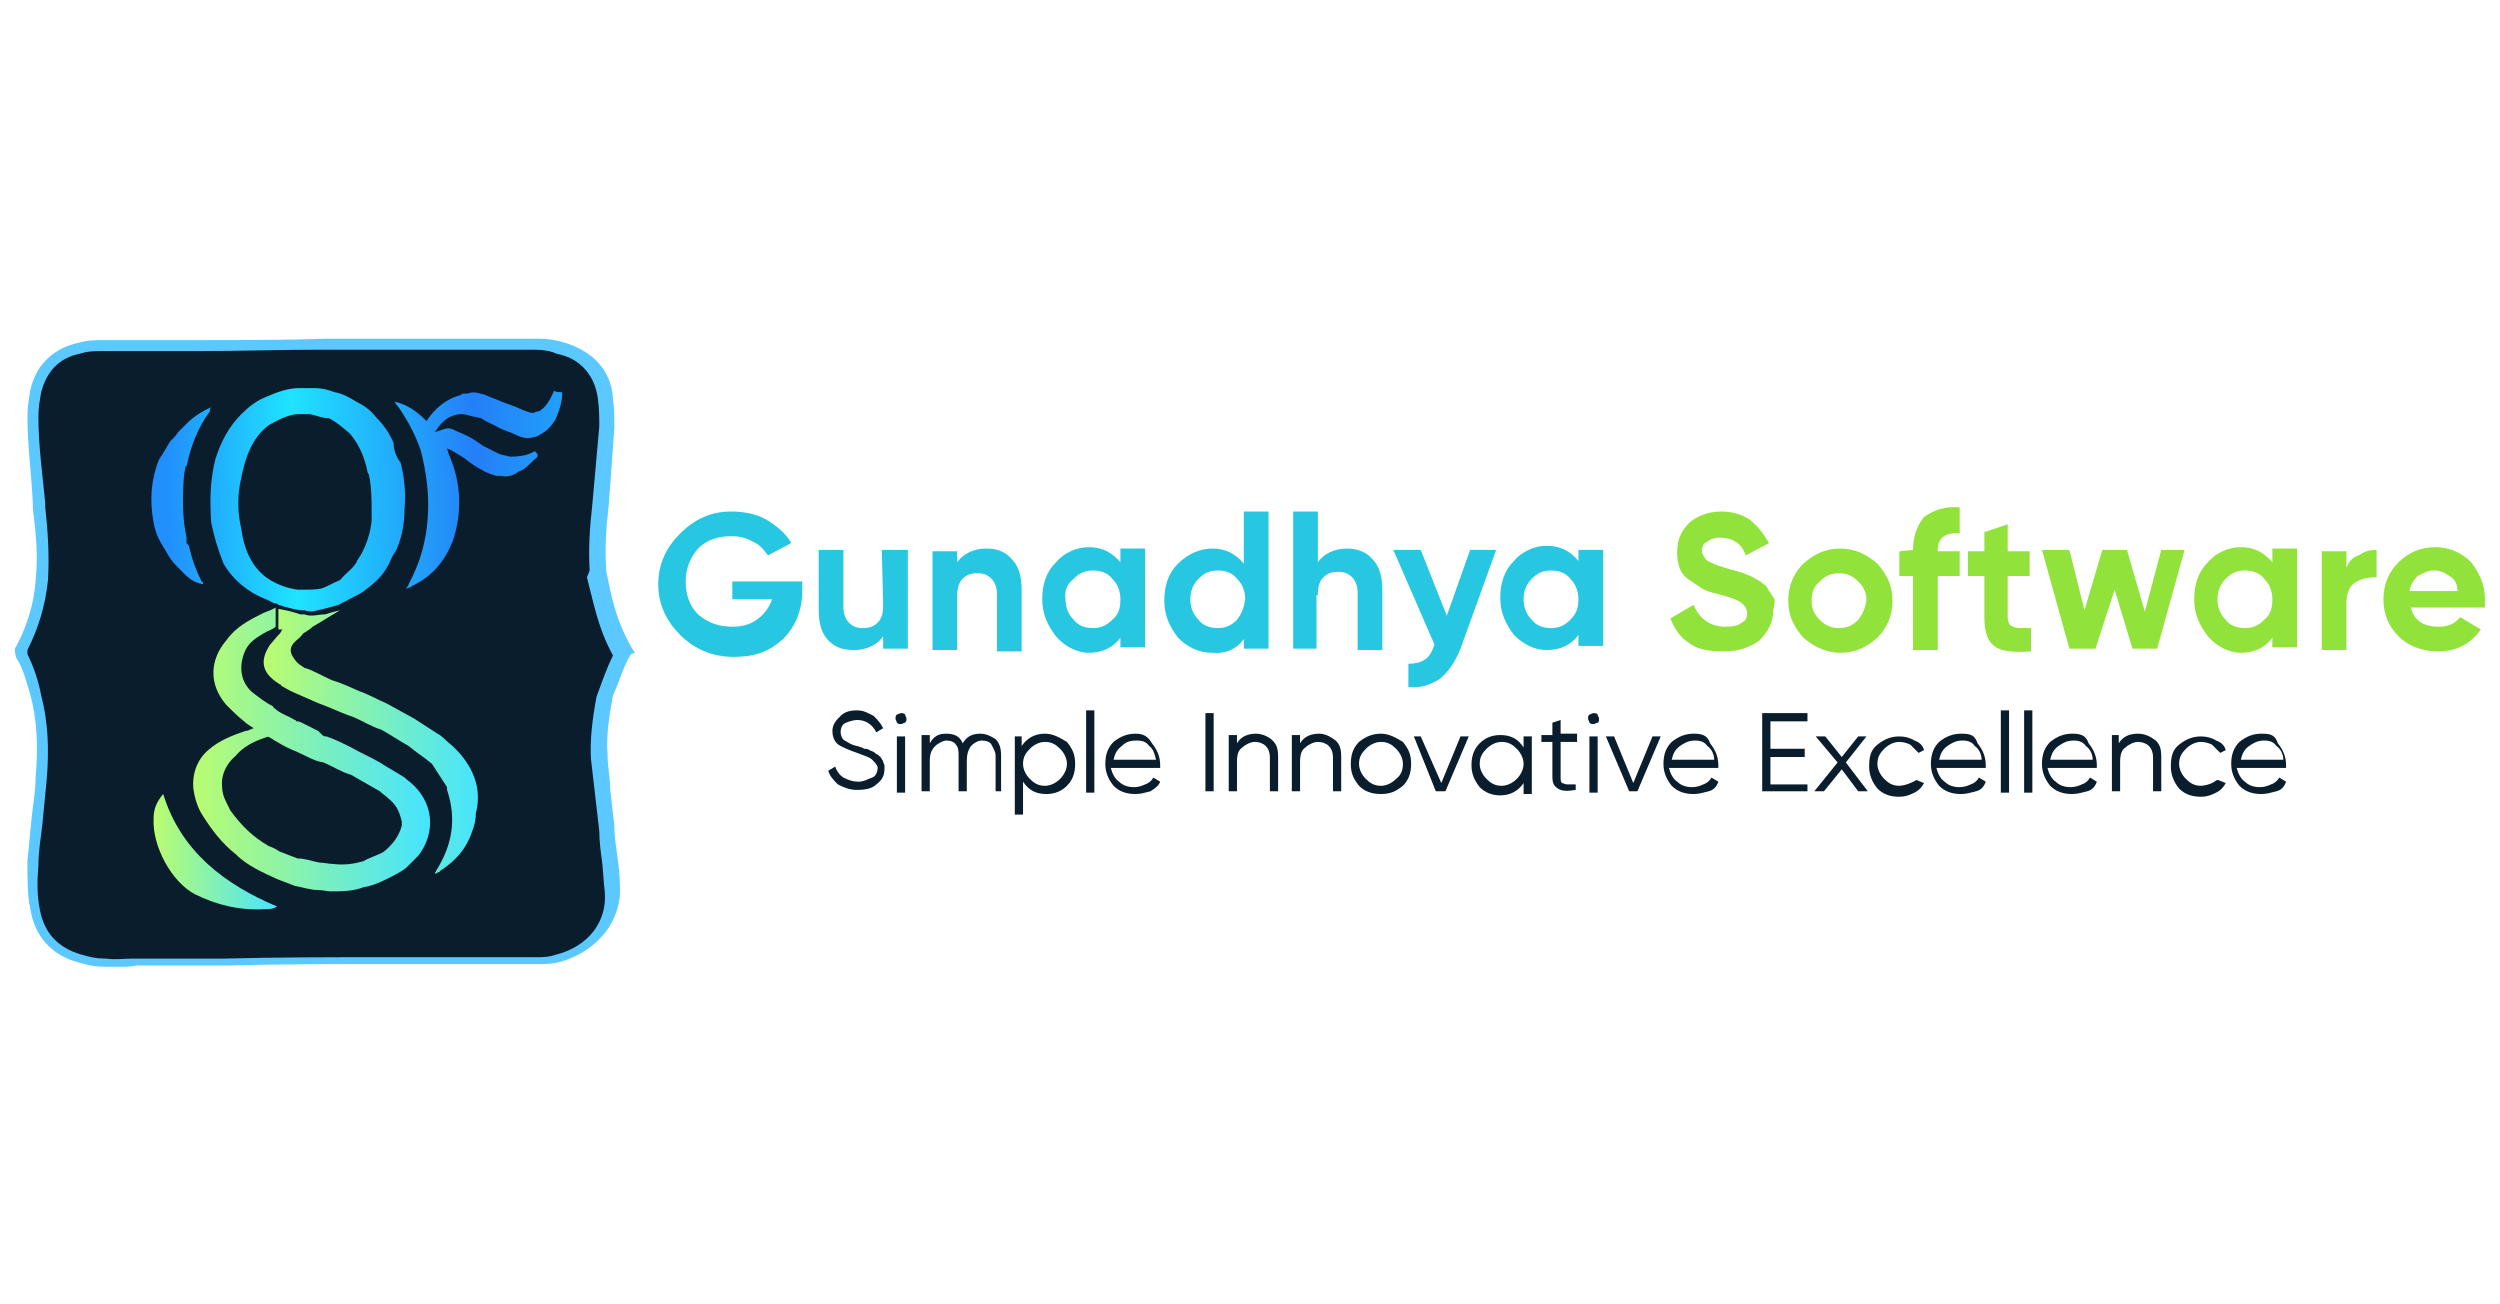 <?xml version="1.0" encoding="utf-8"?>
<!-- Generator: Adobe Illustrator 28.2.0, SVG Export Plug-In . SVG Version: 6.00 Build 0)  -->
<svg version="1.1" id="Layer_1" xmlns="http://www.w3.org/2000/svg" xmlns:xlink="http://www.w3.org/1999/xlink" x="0px" y="0px"
	 viewBox="0 0 182.3 95.1" style="enable-background:new 0 0 182.3 95.1;" xml:space="preserve">
<style type="text/css">
	.st0{fill:none;}
	.st1{fill:#B5E07E;}
	.st2{fill:#27C7E2;}
	.st3{fill:#91E23B;}
	.st4{fill:#091D2D;}
	.st5{fill:#5BC9FF;}
	.st6{fill:url(#SVGID_1_);}
	.st7{fill:url(#SVGID_00000144310966940230141300000010177078689251635898_);}
	.st8{fill:url(#SVGID_00000152260647801931885740000000402620358706701709_);}
	.st9{fill:url(#SVGID_00000135692767635475271000000010078422527674105473_);}
	.st10{fill:url(#SVGID_00000133492259494356504110000004774776336446303406_);}
	.st11{fill:url(#SVGID_00000003065821124024521690000000135741784204163749_);}
</style>
<rect class="st0" width="182.3" height="95.1"/>
<path class="st1" d="M105,176"/>
<g>
	<g>
		<g>
			<path class="st2" d="M53.3,43.7h3c-0.2,0.6-0.6,1.1-1,1.4c-0.5,0.4-1.1,0.6-1.9,0.6c-1,0-1.8-0.3-2.5-0.9
				c-0.6-0.6-0.9-1.4-0.9-2.4c0-0.9,0.3-1.7,0.9-2.4c0.6-0.6,1.4-0.9,2.4-0.9c0.6,0,1.1,0.1,1.6,0.4c0.5,0.2,0.8,0.6,1.1,1l1.7-0.9
				c-0.4-0.7-1-1.2-1.8-1.7c-0.7-0.4-1.6-0.6-2.6-0.6c-1.5,0-2.7,0.6-3.7,1.6c-1,1-1.6,2.2-1.6,3.7s0.6,2.7,1.6,3.7
				c1,1,2.3,1.6,3.9,1.6c1.6,0,2.6-0.4,3.6-1.3c0.9-0.9,1.4-2.1,1.4-3.5v-0.7h-5.1V43.7z"/>
			<path class="st2" d="M64.4,44.1c0,0.6-0.1,1-0.4,1.3s-0.6,0.4-1.1,0.4c-0.4,0-0.7-0.1-1-0.4c-0.2-0.2-0.4-0.6-0.4-1.1v-4.2h-1.8
				v4.4c0,0.9,0.2,1.7,0.7,2.2c0.6,0.6,1.2,0.7,1.9,0.7c0.9,0,1.7-0.4,2.1-1v0.9h1.8v-7.2h-1.9L64.4,44.1L64.4,44.1z"/>
			<path class="st2" d="M71.9,40c-0.9,0-1.7,0.4-2.1,1v-0.8H68v7.2h1.8v-3.9c0-0.6,0.1-1,0.4-1.3s0.6-0.4,1.1-0.4
				c0.4,0,0.7,0.1,1,0.4c0.2,0.2,0.4,0.6,0.4,1.1v4.2h1.8V43c0-0.9-0.2-1.7-0.7-2.2C73.3,40.2,72.7,40,71.9,40z"/>
			<path class="st2" d="M81.7,41c-0.6-0.7-1.3-1.1-2.3-1.1c-0.9,0-1.8,0.4-2.4,1.1c-0.7,0.7-1,1.6-1,2.7c0,1.1,0.4,1.9,1,2.7
				c0.6,0.7,1.5,1.2,2.4,1.2c1,0,1.8-0.4,2.3-1.1v0.7h1.8v-7.2h-1.8V41z M81.1,45.2c-0.4,0.4-0.8,0.6-1.4,0.6s-1.1-0.2-1.4-0.6
				c-0.4-0.4-0.6-0.9-0.6-1.5c-0.1-0.6,0.1-1.1,0.6-1.5c0.4-0.4,0.8-0.6,1.4-0.6s1.1,0.2,1.4,0.6c0.4,0.4,0.6,0.9,0.6,1.5
				S81.6,44.8,81.1,45.2z"/>
			<path class="st2" d="M90.7,41.1c-0.6-0.7-1.3-1.1-2.3-1.1c-0.9,0-1.8,0.4-2.5,1.1c-0.7,0.7-1,1.6-1,2.7c0,1.1,0.4,1.9,1,2.7
				c0.7,0.7,1.5,1.1,2.5,1.1c1,0.1,1.8-0.3,2.3-1v0.7h1.8v-10h-1.8V41.1z M90.2,45.2c-0.4,0.4-0.8,0.6-1.4,0.6s-1.1-0.2-1.4-0.6
				c-0.4-0.4-0.6-0.9-0.6-1.5s0.2-1.1,0.6-1.5c0.4-0.4,0.8-0.6,1.4-0.6s1.1,0.2,1.4,0.6c0.4,0.4,0.6,0.9,0.6,1.5
				C90.7,44.4,90.5,44.8,90.2,45.2z"/>
			<path class="st2" d="M98.2,40c-0.9,0-1.7,0.4-2.1,1v-3.7h-1.8v10H96v-3.9h0.1c0-0.6,0.1-1,0.4-1.3s0.6-0.4,1.1-0.4
				c0.4,0,0.7,0.1,1,0.4c0.2,0.2,0.4,0.6,0.4,1.1v4.2h1.8V43c0-0.9-0.2-1.7-0.7-2.2C99.6,40.2,98.9,40,98.2,40z"/>
			<path class="st2" d="M105.5,44.9l-1.9-4.8h-2l3,6.9c-0.2,0.6-0.4,0.9-0.7,1.1s-0.7,0.3-1.2,0.3v1.7c0.9,0.1,1.7-0.2,2.3-0.6
				c0.6-0.5,1.1-1.2,1.5-2.2l2.6-7.2h-1.9L105.5,44.9z"/>
			<path class="st2" d="M115.1,40.1v0.8c-0.6-0.7-1.3-1.1-2.3-1.1c-0.9,0-1.8,0.4-2.4,1.1c-0.7,0.7-1,1.6-1,2.7s0.4,1.9,1,2.7
				c0.7,0.7,1.5,1.1,2.4,1.1c1,0,1.8-0.4,2.3-1.1v0.8h1.8v-7H115.1z M114.5,45.2c-0.4,0.4-0.8,0.6-1.4,0.6s-1.1-0.2-1.4-0.6
				c-0.4-0.4-0.6-0.9-0.6-1.5s0.2-1.1,0.6-1.5c0.4-0.4,0.8-0.6,1.4-0.6s1.1,0.2,1.4,0.6c0.4,0.4,0.6,0.9,0.6,1.5
				C115.1,44.4,114.9,44.8,114.5,45.2z"/>
		</g>
		<g>
			<path class="st3" d="M129,43.1c-0.1-0.2-0.2-0.4-0.4-0.5c-0.2-0.2-0.4-0.3-0.6-0.4c-0.1-0.1-0.4-0.2-0.6-0.3
				c-0.3-0.1-0.5-0.2-0.6-0.2c-0.2-0.1-0.4-0.1-0.7-0.2c-0.7-0.2-1.2-0.4-1.6-0.6c-0.2-0.2-0.4-0.5-0.4-0.7c0-0.3,0.1-0.6,0.4-0.7
				c0.2-0.2,0.6-0.3,0.9-0.3c0.9,0,1.6,0.4,1.9,1.3l1.7-0.9c-0.4-0.7-0.8-1.2-1.4-1.7c-0.6-0.4-1.3-0.6-2.1-0.6
				c-0.9,0-1.7,0.3-2.3,0.8c-0.6,0.6-0.9,1.2-0.9,2.2c0,0.5,0.1,0.9,0.2,1.2c0.2,0.4,0.4,0.6,0.7,0.8c0.3,0.2,0.6,0.4,0.9,0.6
				s0.7,0.3,1.1,0.4c0.8,0.2,1.4,0.4,1.7,0.6c0.3,0.2,0.5,0.5,0.5,0.8s-0.1,0.6-0.4,0.7c-0.2,0.2-0.6,0.3-1.2,0.3
				c-1.1,0-1.9-0.6-2.3-1.6l-1.7,1c0.3,0.7,0.7,1.4,1.4,1.8c0.6,0.5,1.6,0.6,2.5,0.6c1.1,0,1.9-0.3,2.6-0.8c0.6-0.6,1-1.3,1-2.2
				c0.1-0.3,0.1-0.6,0.1-0.8C129.2,43.4,129.1,43.2,129,43.1z"/>
			<path class="st3" d="M134.2,40c-1.1,0-1.9,0.4-2.7,1.1c-0.7,0.7-1.1,1.6-1.1,2.7c0,1.1,0.4,1.9,1.1,2.7c0.7,0.6,1.6,1.1,2.7,1.1
				s1.9-0.4,2.7-1.1c0.7-0.7,1.1-1.6,1.1-2.7c0-1.1-0.4-1.9-1.1-2.7C136.1,40.4,135.2,40,134.2,40z M135.5,45.2
				c-0.4,0.4-0.8,0.6-1.4,0.6s-1-0.2-1.4-0.6c-0.4-0.4-0.6-0.8-0.6-1.4s0.2-1.1,0.6-1.4c0.4-0.4,0.8-0.6,1.4-0.6s1,0.2,1.4,0.6
				c0.4,0.4,0.6,0.8,0.6,1.4C136,44.4,135.8,44.8,135.5,45.2z"/>
			<path class="st3" d="M139.5,40.1L139.5,40.1l-1,0.1v1.8h1v5.4h1.8v-5.4h1.6v-1.8h-1.6v-0.1c0-0.9,0.6-1.3,1.6-1.2V37
				c-1.1-0.1-1.9,0.2-2.6,0.7C139.8,38.3,139.5,39.1,139.5,40.1z"/>
			<path class="st3" d="M146.5,38.2l-1.8,0.6v1.4h-1.2V42h1.2v3c0,1,0.2,1.7,0.7,2.1s1.4,0.5,2.7,0.4v-1.7h-0.9
				c-0.2,0-0.4-0.1-0.6-0.2c-0.1-0.1-0.2-0.3-0.2-0.6v-3h1.6v-1.8h-1.6V38.2L146.5,38.2z"/>
			<polygon class="st3" points="156.4,44.6 155.1,40.1 153.3,40.1 152,44.5 150.9,40.1 148.9,40.1 150.9,47.3 152.8,47.3 154.2,43 
				155.5,47.3 157.3,47.3 159.3,40.1 157.6,40.1 			"/>
			<path class="st3" d="M165.7,41c-0.6-0.7-1.3-1.1-2.3-1.1c-0.9,0-1.8,0.4-2.4,1.1c-0.7,0.7-1,1.6-1,2.7c0,1.1,0.4,1.9,1,2.7
				c0.6,0.7,1.5,1.2,2.4,1.2c1,0,1.8-0.4,2.3-1.1v0.7h1.8v-7.2h-1.8V41z M165.1,45.2c-0.4,0.4-0.8,0.6-1.4,0.6s-1.1-0.2-1.4-0.6
				c-0.4-0.4-0.6-0.9-0.6-1.5s0.2-1.1,0.6-1.5c0.4-0.4,0.8-0.6,1.4-0.6s1.1,0.2,1.4,0.6c0.4,0.4,0.6,0.9,0.6,1.5
				S165.6,44.8,165.1,45.2z"/>
			<path class="st3" d="M171.1,41.4v-1.2h-1.8v7.2h1.8v-3.4c0-0.7,0.2-1.2,0.6-1.5c0.5-0.3,0.9-0.4,1.6-0.4v-2
				c-0.5,0-0.9,0.1-1.3,0.4C171.6,40.6,171.3,40.9,171.1,41.4z"/>
			<path class="st3" d="M181.2,43.7c0-1.1-0.4-1.9-1-2.7c-0.7-0.7-1.6-1.1-2.6-1.1c-1.1,0-2,0.4-2.7,1.1c-0.7,0.7-1.1,1.6-1.1,2.7
				c0,1.1,0.4,2,1.1,2.7s1.7,1.1,2.9,1.1c1.4,0,2.4-0.6,3.1-1.6l-1.5-0.9c-0.4,0.5-0.9,0.7-1.6,0.7c-1.1,0-1.8-0.5-2-1.4h5.4
				C181.2,44.2,181.2,44,181.2,43.7z M175.7,43.1c0.1-0.5,0.3-0.8,0.6-1.1c0.4-0.2,0.7-0.4,1.2-0.4c0.4,0,0.7,0.1,1.1,0.4
				c0.4,0.2,0.6,0.6,0.6,1.1H175.7z"/>
		</g>
		<g>
			<path class="st4" d="M65.7,52c-0.1,0-0.2,0.1-0.3,0.1c-0.1,0.1-0.1,0.2-0.1,0.3c0,0.1,0.1,0.2,0.1,0.3c0.1,0.1,0.2,0.1,0.3,0.1
				s0.2-0.1,0.3-0.1c0.1-0.1,0.1-0.2,0.1-0.3c0-0.1-0.1-0.2-0.1-0.3C65.9,52,65.8,52,65.7,52z"/>
			<path class="st4" d="M116.2,52c-0.1,0-0.2,0.1-0.3,0.1c-0.1,0.1-0.1,0.2-0.1,0.3c0,0.1,0.1,0.2,0.1,0.3c0.1,0.1,0.2,0.1,0.3,0.1
				s0.2-0.1,0.3-0.1s0.1-0.2,0.1-0.3c0-0.1-0.1-0.2-0.1-0.3C116.4,52,116.3,52,116.2,52z"/>
			<g>
				<g>
					<path class="st4" d="M64.4,55.5c-0.1-0.1-0.1-0.2-0.2-0.3C64,55,63.9,55,63.8,54.9s-0.2-0.1-0.4-0.2c-0.1-0.1-0.3-0.1-0.4-0.1
						c-0.1-0.1-0.2-0.1-0.5-0.2c-0.5-0.1-0.7-0.3-0.9-0.4c-0.2-0.1-0.3-0.4-0.3-0.6c0-0.3,0.1-0.6,0.4-0.7c0.2-0.1,0.6-0.2,0.8-0.2
						c0.6,0,1.1,0.3,1.4,0.9l0.5-0.3c-0.2-0.4-0.4-0.6-0.7-0.9c-0.4-0.2-0.7-0.4-1.2-0.4s-0.9,0.1-1.2,0.4s-0.6,0.6-0.6,1.1
						s0.2,0.9,0.6,1.1c0.2,0.1,0.6,0.3,1.2,0.5c0.5,0.2,0.9,0.3,1.1,0.5s0.4,0.4,0.4,0.6c0,0.2-0.1,0.6-0.4,0.7s-0.6,0.3-1,0.3
						s-0.7-0.1-1.1-0.3c-0.3-0.2-0.5-0.5-0.6-0.8l-0.5,0.3c0.1,0.4,0.4,0.7,0.7,1c0.4,0.2,0.8,0.4,1.4,0.4c0.6,0,1.1-0.1,1.4-0.4
						c0.4-0.3,0.6-0.6,0.6-1.2c0-0.1,0-0.3-0.1-0.4C64.4,55.7,64.4,55.6,64.4,55.5L64.4,55.5z"/>
					<rect x="65.4" y="53.7" class="st4" width="0.6" height="4.1"/>
					<path class="st4" d="M71.5,53.5c-0.6,0-1,0.2-1.3,0.7c-0.2-0.5-0.6-0.7-1.2-0.7c-0.6,0-0.9,0.2-1.2,0.7v-0.6h-0.6v4.1h0.6v-2.2
						c0-0.5,0.1-0.8,0.4-1.1c0.2-0.2,0.6-0.4,0.8-0.4c0.3,0,0.6,0.1,0.7,0.3c0.2,0.2,0.2,0.5,0.2,0.8v2.6h0.6v-2.2
						c0-0.5,0.1-0.8,0.3-1.1c0.2-0.2,0.5-0.4,0.8-0.4s0.6,0.1,0.7,0.3s0.3,0.5,0.3,0.8v2.6H73v-2.6c0-0.5-0.1-0.9-0.4-1.2
						C72.3,53.7,71.9,53.5,71.5,53.5L71.5,53.5z"/>
					<path class="st4" d="M76.2,53.5c-0.7,0-1.3,0.3-1.7,0.9v-0.7H74v5.7h0.6V57c0.4,0.6,0.9,0.9,1.7,0.9c0.6,0,1.1-0.2,1.5-0.6
						c0.4-0.4,0.6-0.9,0.6-1.6s-0.2-1.1-0.6-1.6C77.3,53.8,76.8,53.5,76.2,53.5z M77.3,56.8c-0.3,0.3-0.7,0.5-1.1,0.5
						c-0.5,0-0.8-0.2-1.1-0.5c-0.3-0.3-0.5-0.7-0.5-1.1c0-0.5,0.2-0.8,0.5-1.1c0.3-0.3,0.7-0.5,1.1-0.5c0.5,0,0.8,0.2,1.1,0.5
						c0.3,0.3,0.5,0.7,0.5,1.1S77.6,56.5,77.3,56.8z"/>
					<rect x="79.2" y="51.8" class="st4" width="0.6" height="6"/>
					<path class="st4" d="M82.8,53.5c-0.6,0-1.1,0.2-1.6,0.6c-0.4,0.4-0.6,0.9-0.6,1.6c0,0.6,0.2,1.1,0.6,1.6
						c0.4,0.4,0.9,0.6,1.6,0.6c0.4,0,0.7-0.1,1.1-0.2c0.3-0.2,0.6-0.4,0.7-0.7l-0.5-0.3c-0.1,0.2-0.3,0.4-0.6,0.5
						c-0.2,0.1-0.5,0.2-0.8,0.2c-0.4,0-0.8-0.1-1.1-0.4c-0.3-0.2-0.5-0.6-0.6-1h3.6v-0.2c0-0.6-0.2-1.1-0.6-1.6
						C83.7,53.7,83.4,53.5,82.8,53.5L82.8,53.5z M81.2,55.4c0.1-0.4,0.2-0.7,0.6-1c0.3-0.3,0.6-0.4,1.1-0.4c0.4,0,0.7,0.1,0.9,0.4
						c0.3,0.2,0.4,0.6,0.5,1H81.2z"/>
					<rect x="87.9" y="52" class="st4" width="0.6" height="5.7"/>
					<path class="st4" d="M91.6,53.5c-0.6,0-1.1,0.2-1.4,0.7v-0.6h-0.6v4.1h0.6v-2.1c0-0.6,0.1-0.9,0.4-1.1c0.2-0.2,0.6-0.4,0.9-0.4
						s0.6,0.1,0.8,0.3s0.3,0.5,0.3,0.8v2.5h0.6v-2.5c0-0.6-0.1-0.9-0.4-1.2C92.5,53.7,92,53.5,91.6,53.5z"/>
					<path class="st4" d="M96.2,53.5c-0.6,0-1.1,0.2-1.4,0.7v-0.6h-0.6v4.1h0.6v-2.1c0-0.6,0.1-0.9,0.4-1.1c0.2-0.2,0.6-0.4,0.9-0.4
						s0.6,0.1,0.8,0.3c0.2,0.2,0.3,0.5,0.3,0.8v2.5h0.6v-2.5c0-0.6-0.1-0.9-0.4-1.2C97,53.7,96.6,53.5,96.2,53.5z"/>
					<path class="st4" d="M100.7,53.5c-0.6,0-1.1,0.2-1.6,0.6c-0.4,0.4-0.6,0.9-0.6,1.6s0.2,1.1,0.6,1.6c0.4,0.4,0.9,0.6,1.6,0.6
						s1.1-0.2,1.6-0.6c0.4-0.4,0.6-0.9,0.6-1.6s-0.2-1.1-0.6-1.6C101.8,53.8,101.3,53.5,100.7,53.5z M101.8,56.8
						c-0.3,0.3-0.7,0.5-1.1,0.5c-0.5,0-0.8-0.2-1.1-0.5c-0.3-0.3-0.5-0.7-0.5-1.1c0-0.5,0.2-0.8,0.5-1.1c0.3-0.3,0.7-0.5,1.1-0.5
						c0.5,0,0.8,0.2,1.1,0.5c0.3,0.3,0.5,0.7,0.5,1.1S102.2,56.5,101.8,56.8z"/>
					<polygon class="st4" points="105.1,57.1 103.6,53.7 103.1,53.7 104.7,57.7 105.4,57.7 107.1,53.7 106.5,53.7 					"/>
					<path class="st4" d="M111.1,54.5c-0.4-0.6-0.9-0.9-1.7-0.9c-0.6,0-1.1,0.2-1.5,0.6s-0.6,0.9-0.6,1.6c0,0.6,0.2,1.1,0.6,1.6
						c0.4,0.4,0.9,0.6,1.5,0.6c0.7,0,1.3-0.3,1.7-0.9v0.8h0.6v-4.2h-0.6V54.5z M110.6,56.8c-0.3,0.3-0.7,0.5-1.1,0.5
						c-0.5,0-0.8-0.2-1.1-0.5c-0.3-0.3-0.5-0.7-0.5-1.1c0-0.5,0.2-0.8,0.5-1.1c0.3-0.3,0.7-0.5,1.1-0.5c0.5,0,0.8,0.2,1.1,0.5
						c0.3,0.3,0.5,0.7,0.5,1.1S110.9,56.5,110.6,56.8z"/>
					<path class="st4" d="M113.8,52.5l-0.6,0.2v0.9h-0.8v0.5h0.8v2.5c0,0.5,0.1,0.7,0.4,0.9s0.7,0.2,1.3,0.1v-0.4h-0.6
						c-0.2,0-0.3-0.1-0.4-0.1c-0.1-0.1-0.1-0.2-0.1-0.5v-2.5h1.2v-0.6h-1.2V52.5L113.8,52.5z"/>
					<rect x="115.9" y="53.7" class="st4" width="0.6" height="4.1"/>
					<polygon class="st4" points="119.1,57.1 117.7,53.7 117.1,53.7 118.8,57.7 119.4,57.7 121.1,53.7 120.5,53.7 					"/>
					<path class="st4" d="M123.5,53.5c-0.6,0-1.1,0.2-1.6,0.6c-0.4,0.4-0.6,0.9-0.6,1.6c0,0.6,0.2,1.1,0.6,1.6
						c0.4,0.4,0.9,0.6,1.6,0.6c0.4,0,0.7-0.1,1.1-0.2s0.6-0.4,0.7-0.7l-0.5-0.3c-0.1,0.2-0.3,0.4-0.6,0.5c-0.2,0.1-0.5,0.2-0.8,0.2
						c-0.4,0-0.8-0.1-1.1-0.4c-0.3-0.2-0.5-0.6-0.6-1h3.6v-0.2c0-0.6-0.2-1.1-0.6-1.6C124.5,53.6,124.1,53.5,123.5,53.5L123.5,53.5z
						 M121.9,55.4c0.1-0.4,0.2-0.7,0.6-1c0.3-0.2,0.6-0.4,1.1-0.4c0.4,0,0.7,0.1,0.9,0.4c0.3,0.2,0.5,0.6,0.5,1H121.9z"/>
					<polygon class="st4" points="129.1,55.2 131.6,55.2 131.6,54.6 129.1,54.6 129.1,52.6 131.8,52.6 131.8,52 128.5,52 
						128.5,57.7 131.8,57.7 131.8,57.2 129.1,57.2 					"/>
					<polygon class="st4" points="136.1,53.7 135.5,53.7 134.3,55.2 133.1,53.7 132.4,53.7 134,55.6 132.3,57.7 133,57.7 
						134.3,56.1 135.5,57.7 136.2,57.7 134.6,55.6 					"/>
					<path class="st4" d="M139.3,57.1c-0.2,0.1-0.6,0.2-0.8,0.2c-0.5,0-0.8-0.2-1.1-0.5s-0.5-0.7-0.5-1.1c0-0.5,0.2-0.8,0.5-1.1
						s0.7-0.5,1.1-0.5c0.3,0,0.6,0.1,0.8,0.2c0.2,0.2,0.4,0.4,0.6,0.6l0.4-0.2c-0.1-0.4-0.4-0.6-0.7-0.7c-0.3-0.2-0.7-0.3-1.1-0.3
						c-0.6,0-1.1,0.2-1.6,0.6s-0.6,0.9-0.6,1.6c0,0.6,0.2,1.1,0.6,1.6c0.4,0.4,0.9,0.6,1.6,0.6c0.4,0,0.7-0.1,1.1-0.3
						s0.6-0.5,0.7-0.7l-0.5-0.2C139.8,56.8,139.6,57,139.3,57.1z"/>
					<path class="st4" d="M143,53.5c-0.6,0-1.1,0.2-1.6,0.6c-0.4,0.4-0.6,0.9-0.6,1.6c0,0.6,0.2,1.1,0.6,1.6
						c0.4,0.4,0.9,0.6,1.6,0.6c0.4,0,0.7-0.1,1.1-0.2s0.6-0.4,0.7-0.7l-0.5-0.3c-0.1,0.2-0.3,0.4-0.6,0.5c-0.2,0.1-0.5,0.2-0.8,0.2
						c-0.4,0-0.8-0.1-1.1-0.4c-0.3-0.2-0.5-0.6-0.6-1h3.6v-0.2c0-0.6-0.2-1.1-0.6-1.6C144,53.6,143.7,53.5,143,53.5L143,53.5z
						 M141.4,55.4c0.1-0.4,0.2-0.7,0.6-1c0.3-0.2,0.6-0.4,1.1-0.4c0.4,0,0.7,0.1,0.9,0.4c0.3,0.2,0.5,0.6,0.5,1H141.4z"/>
					<rect x="145.9" y="51.8" class="st4" width="0.6" height="6"/>
					<rect x="147.6" y="51.8" class="st4" width="0.6" height="6"/>
					<path class="st4" d="M151.1,53.5c-0.6,0-1.1,0.2-1.6,0.6c-0.4,0.4-0.6,0.9-0.6,1.6c0,0.6,0.2,1.1,0.6,1.6
						c0.4,0.4,0.9,0.6,1.6,0.6c0.4,0,0.7-0.1,1.1-0.2s0.6-0.4,0.7-0.7l-0.5-0.3c-0.1,0.2-0.3,0.4-0.6,0.5c-0.2,0.1-0.5,0.2-0.8,0.2
						c-0.4,0-0.8-0.1-1.1-0.4c-0.3-0.2-0.5-0.6-0.6-1h3.6v-0.2c0-0.6-0.2-1.1-0.6-1.6C152.1,53.6,151.7,53.5,151.1,53.5L151.1,53.5z
						 M149.5,55.4c0.1-0.4,0.2-0.7,0.6-1c0.3-0.2,0.6-0.4,1.1-0.4c0.4,0,0.7,0.1,0.9,0.4c0.3,0.2,0.5,0.6,0.5,1H149.5z"/>
					<path class="st4" d="M155.9,53.5c-0.6,0-1.1,0.2-1.4,0.7v-0.6H154v4.1h0.6v-2.1c0-0.6,0.1-0.9,0.4-1.1c0.2-0.2,0.6-0.4,0.9-0.4
						s0.6,0.1,0.8,0.3s0.3,0.5,0.3,0.8v2.5h0.6v-2.5c0-0.6-0.1-0.9-0.4-1.2C156.8,53.7,156.4,53.5,155.9,53.5z"/>
					<path class="st4" d="M161.3,57.1c-0.2,0.1-0.6,0.2-0.8,0.2c-0.5,0-0.8-0.2-1.1-0.5s-0.5-0.7-0.5-1.1c0-0.5,0.2-0.8,0.5-1.1
						s0.7-0.5,1.1-0.5c0.3,0,0.6,0.1,0.8,0.2c0.2,0.2,0.4,0.4,0.6,0.6l0.4-0.2c-0.1-0.4-0.4-0.6-0.7-0.7c-0.3-0.2-0.7-0.3-1.1-0.3
						c-0.6,0-1.1,0.2-1.6,0.6s-0.6,0.9-0.6,1.6c0,0.6,0.2,1.1,0.6,1.6c0.4,0.4,0.9,0.6,1.6,0.6c0.4,0,0.7-0.1,1.1-0.3
						s0.6-0.5,0.7-0.7l-0.5-0.2C161.7,56.8,161.5,57,161.3,57.1z"/>
					<path class="st4" d="M164.9,53.5c-0.6,0-1.1,0.2-1.6,0.6c-0.4,0.4-0.6,0.9-0.6,1.6c0,0.6,0.2,1.1,0.6,1.6
						c0.4,0.4,0.9,0.6,1.6,0.6c0.4,0,0.7-0.1,1.1-0.2s0.6-0.4,0.7-0.7l-0.5-0.3c-0.1,0.2-0.3,0.4-0.6,0.5c-0.2,0.1-0.5,0.2-0.8,0.2
						c-0.4,0-0.8-0.1-1.1-0.4c-0.3-0.2-0.5-0.6-0.6-1h3.6v-0.2c0-0.6-0.2-1.1-0.6-1.6C165.9,53.6,165.6,53.5,164.9,53.5L164.9,53.5z
						 M163.4,55.4c0.1-0.4,0.2-0.7,0.6-1c0.3-0.2,0.6-0.4,1.1-0.4c0.4,0,0.7,0.1,0.9,0.4c0.3,0.2,0.5,0.6,0.5,1H163.4L163.4,55.4z"
						/>
				</g>
			</g>
		</g>
	</g>
	<g>
		<path class="st4" d="M45.7,47.4c-0.6,0.9-0.9,2-1.3,3.1c-0.3,1.5-0.5,3-0.4,4.5c0.1,1.8,0.3,3.5,0.4,5.2c0.1,1.4,0.3,3,0.3,4.4
			c0.2,2.4-1.4,4.5-3.9,5.1c-0.6,0.2-1.1,0.2-1.6,0.2H28.1c-3.8,0-7.6,0-11.5,0.1h-5.7c-1,0-2,0.1-3.1,0c-0.7,0-1.2-0.1-1.9-0.3
			c-1.9-0.5-3-1.8-3.3-3.5c-0.3-1-0.3-2-0.2-3.2c0.2-2,0.4-4,0.6-6.1c0.3-2,0.2-4-0.4-6.1c-0.3-1.1-0.6-2-1-3
			c-0.1-0.3-0.1-0.4,0-0.6c0.8-1.6,1.3-3.3,1.4-5s0-3.5-0.2-5.2c-0.3-2.3-0.5-4.5-0.5-6.7c0-0.7,0.1-1.3,0.2-1.9
			c0.4-1.8,1.5-2.8,3.2-3.2c0.5-0.1,1.2-0.1,1.8-0.1h7.2c6,0,12-0.1,17.9-0.1h6.7c0.6,0,1.2,0.1,1.7,0.3c1.9,0.5,3.1,1.9,3.3,3.7
			c0.3,0.7,0.3,1.4,0.3,2c-0.2,1.9-0.3,3.5-0.5,5.4c-0.2,1.6-0.3,3.2-0.2,4.7C44.2,43.4,44.5,45.3,45.7,47.4z"/>
		<path class="st5" d="M8.8,70.5c-0.3,0-0.7,0-1.1,0l0,0c-0.7,0-1.2-0.1-1.9-0.3c-2-0.5-3.3-1.9-3.6-4C2,65.3,2,64.2,2,62.8
			c0.1-1,0.2-2,0.3-3.1c0.1-1,0.3-2,0.3-3.1c0.2-2.2,0.1-4.1-0.4-6c-0.3-0.9-0.5-1.9-1-2.6c-0.1-0.3-0.2-0.7,0-0.9
			c0.8-1.5,1.3-3.2,1.4-4.8c0.2-1.9,0-3.5-0.2-5.2v-0.3C2.3,34.6,2,32.5,2,30.4c0-0.7,0.1-1.3,0.2-1.9c0.4-1.9,1.7-3.1,3.5-3.5
			c0.7-0.2,1.3-0.2,1.9-0.2h7.2c3,0,6,0,8.9-0.1c3,0,6,0,8.9,0h6.7c0.7,0,1.3,0.1,1.9,0.3c2,0.6,3.4,2,3.5,4.1
			c0.1,0.7,0.1,1.4,0.1,2.1l-0.4,5.5c-0.2,1.8-0.3,3.3-0.2,4.7v0.2c0.4,2,0.7,3.6,1.9,5.7l0.2,0.3L46,47.7c-0.6,1-0.9,2.2-1.3,3
			c-0.3,1.6-0.5,3-0.4,4.3c0,0.8,0.2,1.8,0.2,2.6c0.1,0.8,0.2,1.8,0.3,2.6c0,0.7,0.1,1.4,0.2,2.1c0.1,0.7,0.2,1.5,0.2,2.2
			c0.2,2.6-1.6,4.8-4.2,5.6c-0.7,0.2-1.2,0.2-1.8,0.2h-11c-3.7,0-7.6,0-11.5,0.1h-5.7c-0.3,0-0.7,0-1,0C9.5,70.5,9.1,70.5,8.8,70.5z
			 M7.6,25.6c-0.7,0-1.2,0-1.8,0.2c-1.5,0.3-2.4,1.3-2.8,2.8c-0.1,0.6-0.2,1.1-0.2,1.8c0,2.1,0.3,4.2,0.5,6.3v0.3
			c0.2,1.8,0.3,3.5,0.2,5.3c-0.2,1.9-0.7,3.5-1.5,5.1c0,0,0,0.1,0,0.3c0.4,0.8,0.8,1.9,1,3c0.5,1.9,0.6,3.9,0.4,6.2
			c-0.1,1-0.2,2-0.3,3.1c-0.1,1-0.3,2-0.3,3.1c-0.1,1.2-0.1,2.2,0.1,3.2c0.3,1.7,1.3,2.8,3,3.3c0.7,0.2,1.1,0.3,1.8,0.3
			c0.7,0.1,1.4,0,2,0c0.3,0,0.7,0,1,0h5.7c3.8-0.1,7.7-0.1,11.5-0.1h11.2c0.5,0,0.9,0,1.5-0.2c2.3-0.6,3.7-2.4,3.5-4.6
			c-0.1-0.7-0.1-1.4-0.2-2.2c-0.1-0.7-0.2-1.5-0.2-2.2c-0.1-0.8-0.2-1.8-0.3-2.6s-0.2-1.8-0.3-2.6c-0.1-1.4,0.1-3,0.4-4.6
			c0.3-0.8,0.7-2,1.2-3c-1.1-2-1.4-3.8-1.9-5.7L43,41.6c-0.1-1.5,0-3.1,0.2-4.9l0.5-5.6c0-0.6,0-1.3-0.1-2c-0.2-1.7-1.3-3-3-3.3
			c-0.4-0.2-1-0.3-1.6-0.3h-6.7c-3,0-5.9,0-8.9,0s-6,0.1-8.9,0.1H7.6L7.6,25.6z"/>
		<g>
			<g>
				
					<linearGradient id="SVGID_1_" gradientUnits="userSpaceOnUse" x1="13.809" y1="-808.443" x2="31.274" y2="-808.443" gradientTransform="matrix(1 0 0 -1 0 -753.838)">
					<stop  offset="0" style="stop-color:#BBFD6E"/>
					<stop  offset="1" style="stop-color:#46E4FF"/>
				</linearGradient>
				<path class="st6" d="M20.1,44.3c-0.3,0.2-0.7,0.3-0.9,0.4c-1,0.5-2,1-2.7,2c-1.2,1.4-1.3,3.2,0,4.7c0.4,0.4,0.8,0.8,1.3,1.2
					c0.2,0.2,0.4,0.3,0.7,0.5c-0.3,0.1-0.4,0.2-0.6,0.2c-0.9,0.3-1.9,0.7-2.6,1.3c-0.9,0.7-1.3,1.8-1.2,2.9c0.1,0.7,0.3,1.4,0.7,2
					c0.7,1.1,1.4,2,2.4,2.8c0.8,0.8,1.9,1.3,3,1.8l0,0c0.5,0.2,0.8,0.3,1.3,0.5c0.6,0.1,1.1,0.3,1.7,0.3c0.3,0,0.7,0.1,0.9,0.1
					c0.8,0,1.6,0,2.4-0.3c0-0.3-0.1-0.7-0.1-0.8c0,0.3,0.1,0.7,0.1,0.8c0.6-0.1,1.1-0.3,1.7-0.6c0.6-0.3,1-0.5,1.4-0.8
					c0.3-0.3,0.7-0.7,0.9-0.9c1.1-1.4,1.3-3.5-0.3-5.1c-0.3-0.3-0.5-0.4-0.7-0.6c-0.6-0.4-1.2-0.7-1.8-1.1c-0.7-0.4-1.4-0.7-2.1-1.1
					c-0.6-0.3-1.2-0.6-1.8-0.8c-0.1,0-0.2,0-0.3-0.1c-0.1-0.1-0.2-0.2-0.3-0.3c-0.4-0.2-0.8-0.4-1.2-0.6c-0.2-0.1-0.3-0.1-0.4-0.1
					c0,0,0-0.1-0.1-0.1c-0.5-0.3-0.9-0.4-1.3-0.7c-0.1-0.1-0.3-0.2-0.3-0.3c-0.6-0.3-1.1-0.7-1.6-1.1c-0.8-0.8-0.9-1.9-0.4-3
					c0.3-0.6,0.8-0.9,1.3-1.2c0.3-0.2,0.7-0.3,0.9-0.5L20.1,44.3C20.2,44.3,20.1,44.3,20.1,44.3z M19.3,53.8c0.2-0.1,0.3-0.1,0.4,0
					c0.2,0.1,0.3,0.2,0.5,0.3c0.5,0.3,0.9,0.5,1.4,0.7c0.7,0.3,1.3,0.7,2,0.8l0,0c0.7,0.3,1.3,0.7,2,0.9c0-0.1,0-0.1,0,0
					c0.7,0.4,1.4,0.8,2.1,1.2c0-0.4,0-0.4,0,0c0.2,0.2,0.4,0.3,0.6,0.5c0.6,0.5,0.8,0.9,1,1.7v0.3c-0.2,0.8-0.7,1.4-1.3,1.9
					c-0.5,0.3-1,0.4-1.5,0.7l0,0c-0.7,0.2-1.4,0.3-2.2,0.2c-0.3,0-0.7-0.1-1-0.1c-0.6-0.1-1-0.3-1.6-0.3c-0.5-0.2-0.8-0.3-1.3-0.5
					c-0.3-0.2-0.5-0.3-0.8-0.4c-1.2-0.7-2-1.5-2.8-2.6c-0.3-0.6-0.6-1.1-0.6-1.7c-0.1-0.9,0.3-1.7,1-2.3
					C17.7,54.5,18.4,54.1,19.3,53.8z"/>
				
					<linearGradient id="SVGID_00000075164936594802120480000010479577167012025474_" gradientUnits="userSpaceOnUse" x1="11.182" y1="-815.952" x2="20.317" y2="-815.952" gradientTransform="matrix(1 0 0 -1 0 -753.838)">
					<stop  offset="0" style="stop-color:#BBFD6E"/>
					<stop  offset="1" style="stop-color:#46E4FF"/>
				</linearGradient>
				<path style="fill:url(#SVGID_00000075164936594802120480000010479577167012025474_);" d="M11.9,57.9c-0.5,0.6-0.7,1.1-0.7,1.8
					c-0.1,2,1.3,4.6,3,5.5c1.6,0.8,3.3,1.2,5.1,1.1c0.3,0,0.6,0,0.9-0.2C16.4,64.5,13.2,62.1,11.9,57.9z"/>
				
					<linearGradient id="SVGID_00000089547703817998091940000009350590237892109734_" gradientUnits="userSpaceOnUse" x1="19.151" y1="-807.642" x2="34.889" y2="-807.642" gradientTransform="matrix(1 0 0 -1 0 -753.838)">
					<stop  offset="0" style="stop-color:#BBFD6E"/>
					<stop  offset="1" style="stop-color:#46E4FF"/>
				</linearGradient>
				<path style="fill:url(#SVGID_00000089547703817998091940000009350590237892109734_);" d="M33,54.4L33,54.4
					c-0.4-0.3-0.7-0.7-1.1-0.9c-0.6-0.4-1.1-0.7-1.7-1.1c-0.7-0.4-1.3-0.7-2-1.1c-0.7-0.3-1.4-0.7-2-0.9c-0.7-0.3-1.3-0.6-2-0.8
					c-0.7-0.3-1.3-0.7-2-0.9c-0.3-0.2-0.5-0.3-0.7-0.6c-0.4-0.5-0.4-0.9,0-1.3c0.2-0.2,0.4-0.3,0.6-0.6c0.3-0.2,0.5-0.3,0.7-0.5
					c0.7-0.4,1.3-0.8,2-1.2c-0.4,0.1-0.8,0.2-1.1,0.3c-0.5,0-1,0.2-1.5,0h-0.3c-0.6-0.2-1-0.3-1.6-0.4v1.5h0.3
					c-0.1,0.1-0.1,0.2-0.2,0.3c-0.3,0.3-0.5,0.6-0.7,0.8c-0.8,1.2-0.6,2.1,0.7,2.9c0,0,0.1,0,0.1,0.1c0.5,0.3,0.9,0.5,1.4,0.7
					c0.7,0.3,1.3,0.6,1.9,0.8c0.7,0.3,1.4,0.6,2,0.8c0.7,0.3,1.3,0.7,2,0.9c0.7,0.4,1.3,0.8,2,1.2c0.6,0.5,1.1,0.8,1.7,1.3
					c0.4,0.6,0.7,1.1,1.1,1.7v0.2c0.7,2.1,0.4,4-0.8,5.9c0,0.1-0.1,0.1-0.1,0.2h0.1c0.1-0.1,0.3-0.1,0.3-0.2
					c1.1-0.7,1.9-1.6,2.3-2.8c0.2-0.5,0.3-0.9,0.3-1.4C35.2,57.4,34.4,55.7,33,54.4z"/>
			</g>
			<g>
				
					<linearGradient id="SVGID_00000044147212010521402790000016256436907749309883_" gradientUnits="userSpaceOnUse" x1="12.299" y1="-790.697" x2="53.819" y2="-789.427" gradientTransform="matrix(1 0 0 -1 0 -753.838)">
					<stop  offset="0" style="stop-color:#2190FD"/>
					<stop  offset="0.22" style="stop-color:#1FE3FF"/>
					<stop  offset="0.54" style="stop-color:#247FF8"/>
					<stop  offset="1" style="stop-color:#1ADFFF"/>
				</linearGradient>
				<path style="fill:url(#SVGID_00000044147212010521402790000016256436907749309883_);" d="M28.7,32.3c-0.3-0.7-0.7-1.3-1.3-1.9
					c-0.4-0.5-0.8-0.8-1.4-1.1c-0.5-0.3-1-0.6-1.6-0.7c-0.5-0.2-1-0.3-1.5-0.3h-1.1c-0.8,0-1.6,0.3-2.3,0.6
					c-0.8,0.3-1.4,0.8-1.9,1.3c-0.9,0.9-1.5,2-1.9,3.3c-0.4,1.6-0.4,3.1-0.3,4.6c0.2,1,0.5,2,0.9,3c0.7,1.2,1.8,2.1,3.1,2.6
					c0.3,0.1,0.5,0.3,0.7,0.3c0.1,0,0.1,0,0.2,0.1c0.6,0.2,1,0.3,1.6,0.4h0.3c0.5,0.2,0.9,0,1.4-0.1c0.4-0.1,0.8-0.2,1.1-0.3
					c0.2-0.1,0.3-0.2,0.4-0.2c0.5-0.3,0.8-0.4,1.3-0.7c0.4-0.3,0.8-0.6,1.1-0.9c0.5-0.5,0.8-1,1.1-1.7c0.1-0.2,0.2-0.3,0.3-0.5
					c0.4-0.9,0.6-1.9,0.6-3c0.1-1.1,0-2.3-0.3-3.4C29,33.5,28.7,32.9,28.7,32.3z M26.1,40.8c0,0.1,0.1,0.2,0.1,0.3
					C26.2,41,26.2,40.9,26.1,40.8C26.1,40.8,26.1,40.9,26.1,40.8C26,40.9,26,41,26,41c-0.3,0.5-0.8,0.8-1.2,1.3
					c0,0.1,0.1,0.1,0.1,0.2c0-0.1-0.1-0.1-0.1-0.2c-0.5,0.2-0.8,0.4-1.3,0.6l0,0c-0.4,0.1-0.9,0.1-1.4,0.1h-0.4
					c-0.7-0.1-1.3-0.3-2-0.7c-1.3-0.8-1.9-2.2-2.1-3.7c-0.3-1.3-0.3-2.5,0-3.8c0.3-1.5,0.8-2.9,2-3.8c0.7-0.4,1.3-0.7,2-0.8h1
					c0.5,0.1,0.9,0.3,1.4,0.3c0.6,0.3,1,0.7,1.5,1.1l0,0c0.7,0.8,1.1,1.8,1.3,2.8c0,0.1,0.1,0.2,0.1,0.2c0.1,0,0.2-0.1,0.2-0.2
					c0,0.1-0.1,0.2-0.2,0.2c0.2,0.9,0.2,1.9,0.2,2.8l0,0v0.6C27,38.9,26.7,39.9,26.1,40.8z"/>
				
					<linearGradient id="SVGID_00000131366401563623805250000006537277024915762616_" gradientUnits="userSpaceOnUse" x1="12.282" y1="-790.099" x2="53.802" y2="-788.829" gradientTransform="matrix(1 0 0 -1 0 -753.838)">
					<stop  offset="0" style="stop-color:#2190FD"/>
					<stop  offset="0.22" style="stop-color:#1FE3FF"/>
					<stop  offset="0.54" style="stop-color:#247FF8"/>
					<stop  offset="1" style="stop-color:#1ADFFF"/>
				</linearGradient>
				<path style="fill:url(#SVGID_00000131366401563623805250000006537277024915762616_);" d="M40.4,28.5c-0.3,0.7-0.6,1.2-1.1,1.5
					c-0.1,0-0.3,0-0.3,0.1h-0.3c-0.3-0.1-0.6-0.2-0.8-0.3l0,0c-0.4-0.2-0.8-0.3-1.3-0.5c-0.4-0.2-0.8-0.3-1.2-0.5
					c-0.4-0.1-0.8-0.3-1.3-0.1h-0.3c-0.1,0-0.1,0-0.2,0.1c-1.1,0.3-1.9,1-2.5,1.9c-0.7-0.7-1.4-1.2-2.3-1.4c0,0.1,0.1,0.2,0.2,0.3
					c0.7,1,1.3,2.1,1.7,3.3c0.4,1.6,0.6,3.2,0.5,4.7c-0.1,1.9-0.6,3.5-1.4,5c0,0.1-0.1,0.2-0.1,0.2l-0.1,0.1h0.1
					c0.2-0.1,0.3-0.1,0.4-0.2c1.5-0.7,2.5-2,3-3.5c0.6-2,0.5-4-0.3-5.9c-0.1-0.2-0.1-0.3-0.2-0.6c0.3,0.1,0.4,0.2,0.6,0.3
					c0.3,0.2,0.7,0.4,0.9,0.6c0.4,0.3,0.7,0.5,1.1,0.7c0.3,0.2,0.7,0.3,1,0.4h0.3c0.5,0.1,0.9,0,1.3-0.3c0.6-0.2,0.9-0.7,1.3-1
					c0.2-0.2,0.1-0.3-0.1-0.5c-0.5,0.3-1.1,0.4-1.8,0.4c-0.3-0.1-0.6-0.1-0.8-0.2c-0.4-0.2-0.8-0.4-1.2-0.6
					c-0.4-0.3-0.7-0.5-1.1-0.7s-0.7-0.3-1.1-0.5c-0.4-0.2-0.8,0.1-1.3,0.2c0.2-0.2,0.2-0.3,0.3-0.4c0.4-0.5,0.8-0.8,1.5-0.9h0.3
					c0.1,0,0.1-0.1,0.2-0.2c0,0.1-0.1,0.1-0.2,0.2c0.4,0.1,0.8,0.2,1.3,0.3c0.4,0.3,0.8,0.4,1.3,0.7c0.4,0.2,0.8,0.3,1.2,0.5
					c0.6,0.3,1,0.3,1.6,0.1l0.5-0.3c0.4-0.3,0.6-0.6,0.8-0.9c0.3-0.7,0.5-1.3,0.5-2C40.7,28.6,40.6,28.6,40.4,28.5z"/>
				
					<linearGradient id="SVGID_00000093859429034759395350000015801959066674290581_" gradientUnits="userSpaceOnUse" x1="12.276" y1="-790.069" x2="53.8" y2="-788.8" gradientTransform="matrix(1 0 0 -1 0 -753.838)">
					<stop  offset="0" style="stop-color:#2190FD"/>
					<stop  offset="0.22" style="stop-color:#1FE3FF"/>
					<stop  offset="0.54" style="stop-color:#247FF8"/>
					<stop  offset="1" style="stop-color:#1ADFFF"/>
				</linearGradient>
				<path style="fill:url(#SVGID_00000093859429034759395350000015801959066674290581_);" d="M13.8,39.9c0-0.1-0.1-0.2-0.2-0.3v-0.4
					c-0.3-1.4-0.3-2.9-0.2-4.3c0-0.3,0.1-0.6,0.1-0.8c0,0,0-0.1,0.1-0.1c0.3-1.4,0.8-2.8,1.7-4c0-0.1,0-0.2,0.1-0.3
					c-0.7,0.3-1.3,0.7-1.8,1.2l-0.6,0.6c-0.2,0.3-0.4,0.5-0.6,0.7c-0.2,0.3-0.4,0.7-0.6,1c-0.1,0.1-0.1,0.2-0.2,0.3
					c-0.6,1.5-0.7,3-0.4,4.6c0.1,0.6,0.3,1.1,0.6,1.6c0.2,0.3,0.4,0.7,0.6,1c0.2,0.3,0.4,0.5,0.6,0.7c0.2,0.2,0.3,0.3,0.5,0.5
					c0.4,0.4,0.8,0.6,1.3,0.7c0-0.1,0-0.2-0.1-0.2C14.3,41.6,14,40.8,13.8,39.9z"/>
			</g>
		</g>
	</g>
</g>
</svg>
